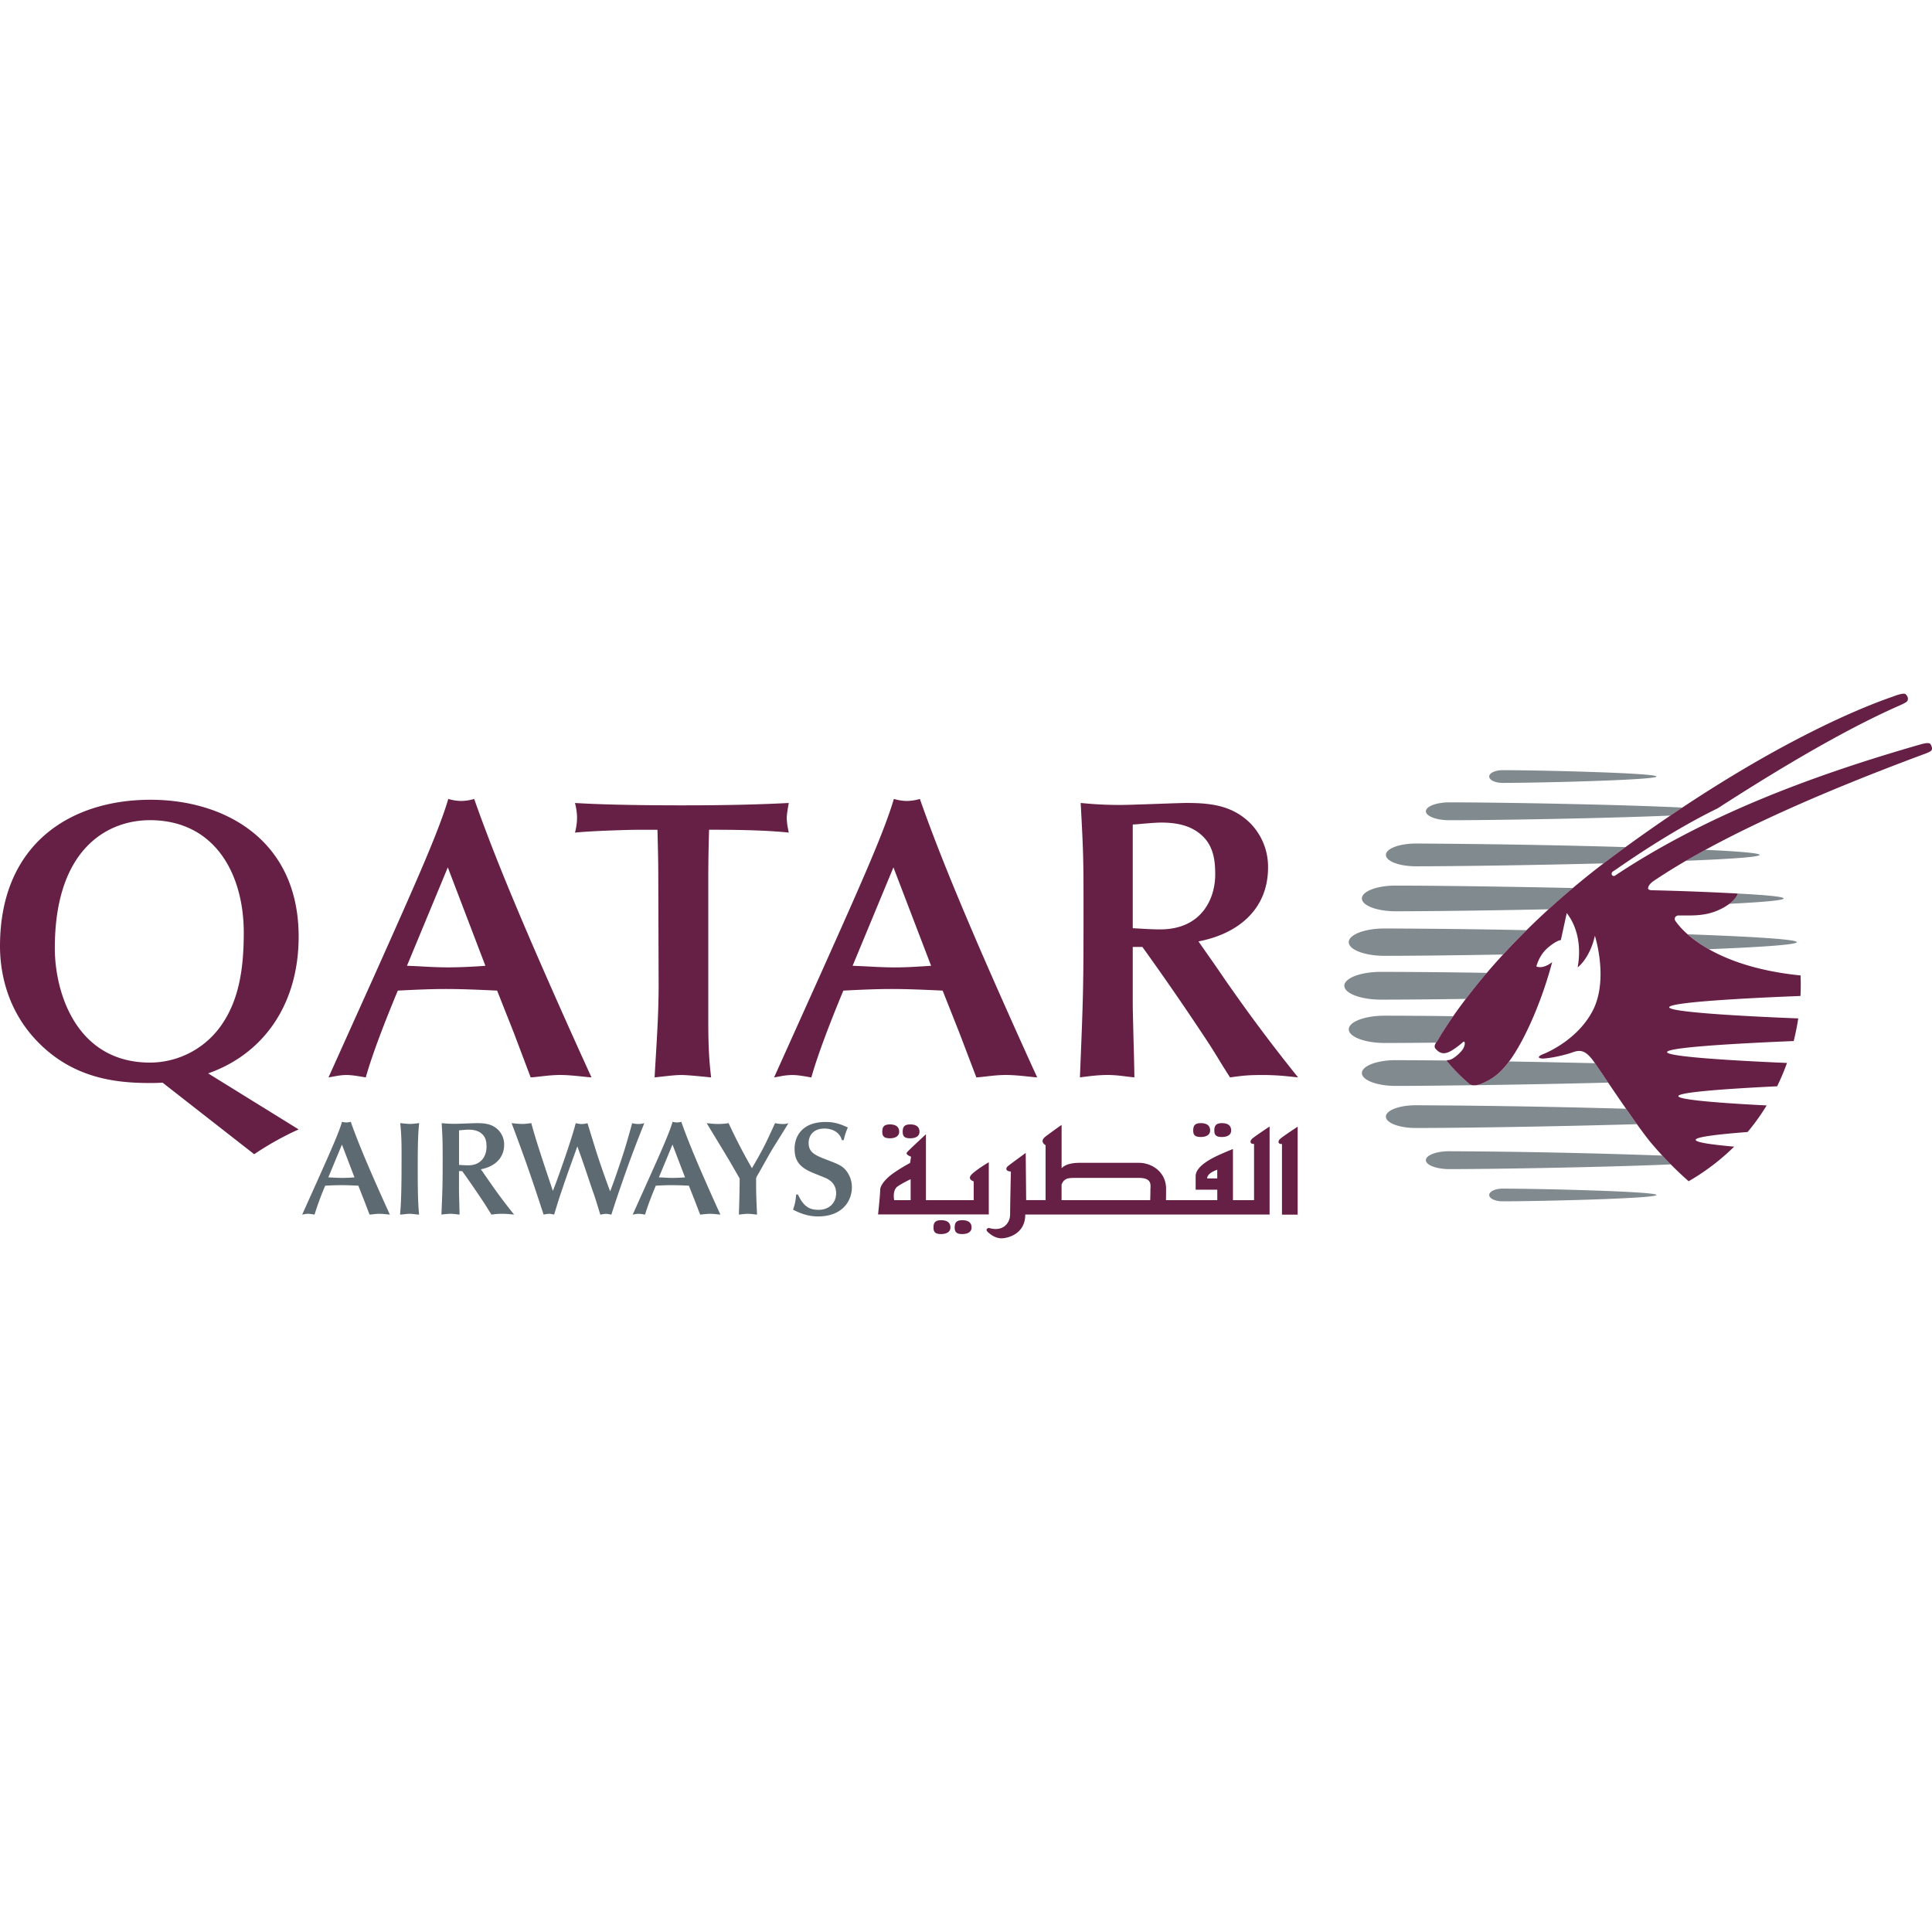 <svg role="img" viewBox="0 0 64 64" xmlns="http://www.w3.org/2000/svg"><title>Qatar Airways</title><path fill="#818a8f" d="M49.776 25.513c-.247 0-.444.094-.444.21 0 .116.197.211.444.211 1.26 0 5.097-.096 5.097-.211 0-.116-3.837-.21-5.097-.21zm-1.762 1.066c-.43 0-.779.133-.779.296 0 .163.349.296.779.296 1.523 0 5.182-.063 7.322-.154.132-.09.264-.178.394-.265-2.053-.102-6.097-.173-7.716-.173zM46.9 27.943c-.546 0-.99.17-.99.377 0 .208.442.377.99.377 1.31 0 3.863-.036 6.22-.096.114-.088.23-.174.347-.26.129-.097.257-.188.384-.28a295.761 295.761 0 0 0-6.95-.118zm9.587.208c-.221.121-.435.242-.641.363 1.438-.056 2.444-.123 2.444-.195 0-.059-.716-.118-1.803-.168zm-10.255 1.185c-.618 0-1.118.191-1.118.427 0 .233.5.424 1.118.424 1.12 0 3.042-.024 5.067-.066a29.575 29.575 0 0 1 .802-.704c-2.304-.05-4.602-.08-5.87-.08zm11.34.264c-.003.01-.054.164-.288.34 1.094-.055 1.802-.113 1.802-.178 0-.059-.584-.113-1.514-.162zm-11.706 1.157c-.656 0-1.187.203-1.187.453s.53.453 1.187.453c.915 0 2.338-.016 3.923-.043a24.576 24.576 0 0 1 .78-.807 282.21 282.21 0 0 0-4.703-.056zm10.04.192a4.152 4.152 0 0 0 .701.494c1.714-.068 2.915-.148 2.915-.233 0-.095-1.537-.187-3.615-.26zm-10.161 1.245c-.668 0-1.212.206-1.212.46s.544.46 1.212.46c.697 0 1.683-.008 2.811-.024a22.03 22.03 0 0 1 .698-.863 251.08 251.08 0 0 0-3.51-.033Zm.123 1.452c-.656 0-1.188.202-1.188.451 0 .25.532.453 1.188.453.457 0 1.04-.004 1.705-.011l.036-.05c.015-.018.182-.322.53-.826-.903-.012-1.69-.017-2.271-.017zm.364 1.473c-.618 0-1.118.192-1.118.428 0 .234.5.425 1.118.425.642 0 1.577-.01 2.615-.024-.148.003-.203-.072-.203-.072a5.898 5.898 0 0 1-.712-.732.028.028 0 0 1-.002-.014c-.667-.006-1.246-.01-1.698-.01zm2.615.83h.027-.027zm.027 0c1.352-.02 2.898-.047 4.398-.086-.198-.292-.358-.53-.436-.643-.956-.022-1.928-.042-2.844-.058-.314.42-.593.602-.92.735a.69.69 0 0 1-.198.051zm-1.975.664c-.547 0-.99.169-.99.377 0 .207.442.376.99.376 1.519 0 4.707-.05 7.326-.126-.116-.161-.238-.335-.361-.511a295.247 295.247 0 0 0-6.965-.116zm1.113 1.523c-.43 0-.778.132-.778.296 0 .162.348.296.778.296 1.527 0 5.201-.063 7.338-.156a9.009 9.009 0 0 1-.285-.292 230.056 230.056 0 0 0-7.053-.144zm1.764 1.239c-.247 0-.444.095-.444.21 0 .117.197.21.444.21 1.26 0 5.097-.093 5.097-.21 0-.115-3.837-.21-5.097-.21z"/><path fill="#5e6a71" d="M11.33 37.161c-.105.361-.362.936-.808 1.935l-.512 1.139c.06-.008.123-.026.198-.026.07 0 .154.018.212.026a9.72 9.72 0 0 1 .353-.958c.177-.009.354-.017.53-.017.19 0 .376.008.567.017l.185.47.187.488c.08-.004.203-.026.327-.026s.28.022.346.026a75.325 75.325 0 0 1-.659-1.48c-.16-.371-.424-.99-.637-1.594a.548.548 0 0 1-.142.021.568.568 0 0 1-.147-.02zm10.95 0c-.105.361-.36.936-.809 1.935l-.512 1.139c.062-.008.124-.026.199-.026.072 0 .154.018.212.026.07-.252.212-.617.354-.958.176-.009.354-.017.53-.017.19 0 .376.008.565.017l.187.47.187.488c.08-.004.203-.026.327-.026.123 0 .28.022.345.026-.2-.428-.492-1.095-.66-1.48-.159-.371-.424-.99-.636-1.594a.54.54 0 0 1-.141.021.555.555 0 0 1-.147-.02zm5.072.006c-.8 0-1.03.495-1.03.883 0 .367.13.593.559.782.123.053.332.133.455.185.085.036.362.159.362.51 0 .317-.23.55-.578.55-.262 0-.483-.066-.686-.506h-.06v.001c-.023.212-.026.271-.104.5.16.08.448.224.828.224.809 0 1.122-.516 1.122-.966a.881.881 0 0 0-.217-.584c-.127-.141-.26-.19-.6-.322-.389-.15-.616-.239-.616-.562 0-.26.172-.477.522-.477.278 0 .513.132.579.384h.061a2.16 2.16 0 0 1 .137-.42c-.216-.097-.41-.182-.734-.182zm-14.093.037c.043.428.043.743.043 1.021 0 .756 0 1.485-.049 2.01.1-.004.22-.026.32-.026s.206.022.31.026c-.037-.357-.045-.835-.045-1.493 0-.446 0-1.21.05-1.538-.107.013-.217.028-.315.028a3.798 3.798 0 0 1-.314-.028zm3.688 0c.18.477.335.902.455 1.237.203.575.336.972.495 1.458l.111.336a1.024 1.024 0 0 1 .182-.026c.049 0 .092.01.166.026.071-.229.155-.511.218-.693.171-.503.194-.574.42-1.201l.132-.367c.049.142.133.367.18.509.05.137.274.814.327.964.072.198.089.256.253.79.04-.005.123-.027.188-.027.063 0 .111.015.178.027.169-.525.187-.579.433-1.287.244-.689.394-1.08.658-1.743a.76.76 0 0 1-.401 0c-.16.574-.24.852-.368 1.232-.208.618-.234.689-.362 1.026a31.306 31.306 0 0 1-.407-1.153c-.07-.212-.34-1.095-.344-1.104-.062.013-.107.026-.196.026-.078 0-.137-.016-.194-.026-.133.538-.601 1.837-.646 1.956l-.11.288-.083-.25c-.207-.614-.495-1.476-.632-1.998-.11.018-.207.028-.309.028a3.36 3.36 0 0 1-.344-.028zm-2.315.002c.031.57.032.631.032 1.21 0 .852-.006.948-.041 1.819a2.359 2.359 0 0 1 .304-.026c.11 0 .208.018.296.026 0-.115-.018-.684-.018-.812v-.628h.106a29.791 29.791 0 0 1 .737 1.073c.067.102.166.265.231.367.134-.017.186-.026.359-.026.16 0 .27.014.393.026a17.469 17.469 0 0 1-.748-.994c-.066-.092-.164-.237-.23-.33l-.123-.177c.402-.075.77-.327.77-.817a.686.686 0 0 0-.203-.495c-.191-.181-.408-.216-.694-.216-.103 0-.615.022-.729.022-.225 0-.343-.013-.442-.022zm8.778 0c.23.385.607.994.832 1.382l.26.451c0 .275-.012.853-.026 1.196.083-.008.207-.026.297-.026.101 0 .203.018.305.026-.018-.41-.031-.648-.031-1.02v-.162c0-.04.028-.09.058-.142.187-.318.357-.65.557-.968.066-.106.388-.619.455-.737a.496.496 0 0 1-.187.028c-.098 0-.185-.014-.256-.028-.318.698-.389.847-.765 1.492a18.71 18.71 0 0 1-.773-1.492 2.109 2.109 0 0 1-.362.027c-.097 0-.2-.009-.364-.027zm-7.89.216c.145 0 .292.022.411.112.155.114.186.273.186.459 0 .287-.164.61-.606.61-.115 0-.22-.009-.305-.014v-1.145c.066-.005.23-.022.314-.022zm-4.193.493.415 1.087a6.087 6.087 0 0 1-.406.018c-.154 0-.304-.013-.46-.018zm10.95 0 .415 1.087a6.087 6.087 0 0 1-.406.018c-.154 0-.305-.013-.459-.018z"/><path fill="#662046" d="M63.061 22.98c-.088 0-.237.049-.337.088-.202.08-3.732 1.184-9.26 5.274-4.218 3.121-5.812 6.091-5.858 6.15-.05.065-.125.17-.048.254.102.105.24.237.542.047.303-.19.362-.292.396-.287.037.008.043.106-.027.233-.062.11-.34.379-.498.378-.059-.002-.042.03-.042.03a5.79 5.79 0 0 0 .713.73s.105.153.428.023c.38-.154.696-.376 1.077-.964.382-.588.906-1.698 1.271-3.064 0 0-.286.24-.524.143 0 0 .084-.37.386-.625.302-.253.425-.248.425-.248l.195-.896c.351.45.49 1.093.361 1.8 0 0 .399-.284.572-1.047 0 0 .458 1.426-.061 2.459-.464.917-1.405 1.362-1.643 1.457-.238.095-.16.15-.019.15.143 0 .608-.072 1.005-.212.299-.107.466.002.72.367.255.366 1.334 2 1.843 2.62a11.851 11.851 0 0 0 1.261 1.29 7.521 7.521 0 0 0 1.508-1.146c-.774-.068-1.275-.143-1.275-.225 0-.095.701-.181 1.72-.26.122-.146.238-.295.344-.446.1-.137.195-.285.287-.434-1.631-.083-2.926-.19-2.926-.308 0-.126 1.48-.24 3.273-.326a7.97 7.97 0 0 0 .327-.773c-2.088-.09-3.973-.218-3.973-.359 0-.148 2.02-.277 4.195-.367.06-.245.112-.495.15-.75-2.206-.087-4.275-.221-4.275-.369 0-.152 2.115-.287 4.349-.374.011-.224.013-.45.004-.68-3.215-.325-4.1-1.75-4.14-1.795-.074-.1.005-.193.098-.192.415-.003.836.03 1.29-.164.59-.251.676-.562.676-.562a90.438 90.438 0 0 0-2.87-.11s-.106-.007-.106-.06c.002-.138.202-.259.202-.259 1.928-1.295 4.926-2.7 8.994-4.21.155-.06.214-.096.209-.166a.28.28 0 0 0-.055-.15c-.03-.04-.13-.04-.31.01-3.786 1.086-7.214 2.41-10.137 4.352-.08.05-.18-.071-.045-.154.06-.028 1.712-1.232 3.443-2.074 1.408-.906 3.885-2.464 6.008-3.399.255-.112.29-.147.297-.213.007-.067-.018-.112-.075-.17-.012-.013-.035-.018-.065-.017zM14.85 26.466c-.32 1.088-1.09 2.81-2.428 5.804l-1.54 3.42c.056-.008.11-.018.167-.029.133-.025.273-.05.431-.05.16 0 .347.031.502.057l.135.023c.21-.756.637-1.857 1.061-2.876.53-.027 1.06-.053 1.59-.053.533 0 1.055.023 1.587.048l.112.004.557 1.406.555 1.47c.087-.004.192-.017.309-.03.2-.023.436-.05.67-.05.255 0 .555.033.782.056.103.012.191.02.254.024a248.172 248.172 0 0 1-1.976-4.44c-.477-1.113-1.273-2.968-1.91-4.784a1.562 1.562 0 0 1-.422.067 1.57 1.57 0 0 1-.436-.067zm14.76 0c-.319 1.088-1.087 2.81-2.428 5.804l-1.539 3.42c.056-.008.111-.018.168-.029a2.27 2.27 0 0 1 .43-.05c.16 0 .343.03.498.057.05.009.096.016.138.022.212-.756.636-1.856 1.06-2.875.53-.027 1.061-.053 1.593-.053.533 0 1.055.023 1.588.048l.108.004.557 1.406.56 1.47c.088-.004.193-.017.31-.03.2-.023.435-.05.67-.05.255 0 .555.032.782.056.103.011.191.02.253.024a251.69 251.69 0 0 1-1.977-4.44l-.01-.024c-.478-1.116-1.267-2.958-1.899-4.76a1.579 1.579 0 0 1-.424.067c-.16 0-.292-.027-.439-.067zm-24.622.027C2.309 26.493 0 27.977 0 31.343c0 .716.16 2.068 1.274 3.194 1.153 1.166 2.52 1.339 3.673 1.339.145 0 .29 0 .437-.013l3.036 2.372a9.992 9.992 0 0 1 1.473-.822l-2.998-1.856c1.844-.648 2.998-2.293 2.998-4.532 0-3.18-2.427-4.532-4.906-4.532zm30.811.106c.093 1.71.094 1.895.094 3.631 0 2.53-.013 2.842-.116 5.376l-.003.084c.29-.04.61-.08.913-.08.233 0 .447.027.645.052.084.01.166.02.246.028 0-.168-.012-.66-.026-1.164-.013-.531-.028-1.077-.028-1.274v-1.883h.319a91.086 91.086 0 0 1 2.215 3.22 31.237 31.237 0 0 1 .325.521 28.368 28.368 0 0 0 .363.58l.09-.012c.336-.045.509-.067.985-.067.444 0 .762.034 1.103.071l.077.008a54.494 54.494 0 0 1-2.24-2.98c-.102-.142-.226-.324-.35-.506-.122-.176-.241-.351-.34-.489l-.371-.53c1.206-.226 2.306-.982 2.306-2.452a2.06 2.06 0 0 0-.61-1.484c-.57-.543-1.22-.65-2.083-.65-.147 0-.583.016-1.034.032-.48.017-.976.034-1.154.034-.587 0-.923-.03-1.2-.054zm-16.752.002c.042.16.068.33.068.49 0 .158-.026.332-.068.49.677-.067 1.951-.094 2.07-.094h.662l.006.235c.01.426.021.822.021 1.237l.012 3.696c0 .766-.045 1.54-.091 2.31-.015.242-.03.484-.042.725l.208-.023h.001c.334-.037.503-.056.693-.056.158 0 .584.04.969.08l-.006-.055c-.039-.36-.087-.803-.087-1.761V28.97a55 55 0 0 1 .026-1.484c.915 0 1.856.014 2.64.094l-.01-.045-.005-.034a2.037 2.037 0 0 1-.052-.398c0-.106.027-.28.067-.503-1.274.065-2.441.078-3.542.078-1.02 0-2.493-.013-3.54-.078zm-14.087.568c2.174 0 3.115 1.803 3.115 3.724 0 1.1-.132 2.134-.676 2.968A2.892 2.892 0 0 1 4.972 35.2c-2.453 0-3.156-2.332-3.156-3.79 0-3.339 1.79-4.24 3.143-4.24zm33.504.08c.437 0 .875.065 1.236.331.463.345.556.823.556 1.38 0 .86-.491 1.827-1.818 1.827-.245 0-.476-.014-.68-.026l-.234-.013v-3.434c.062-.004.154-.01.256-.02.227-.02.512-.045.684-.045zm-23.63 1.484 1.245 3.26-.04.003a17.81 17.81 0 0 1-1.18.05 15.682 15.682 0 0 1-.834-.028c-.18-.01-.36-.02-.544-.025zm14.762 0 1.248 3.26-.033.002c-.399.026-.787.052-1.186.052a15.696 15.696 0 0 1-.835-.03c-.18-.008-.362-.018-.546-.024zm10.18 8.473c-.197 0-.249.086-.249.245 0 .158.07.213.25.213s.31-.07.31-.213c0-.144-.084-.245-.31-.245zm.7 0c-.196 0-.25.086-.25.245 0 .158.068.213.25.213s.308-.07.308-.213c0-.144-.083-.245-.307-.245zm-10.997.042c-.2 0-.252.085-.252.244 0 .157.07.215.252.215.18 0 .307-.072.307-.215 0-.145-.085-.244-.307-.244zm.674 0c-.2 0-.25.085-.25.244 0 .157.068.215.25.215.183 0 .306-.072.306-.215 0-.145-.084-.244-.306-.244zm5.014.015s-.305.214-.531.385c-.224.172 0 .287 0 .287v1.82h-.643l-.015-1.563s-.448.327-.577.427c-.124.1-.054.188.086.188 0 0-.026 1.154-.026 1.425 0 .275-.226.587-.704.445 0 0-.152.029-.026.144.125.114.278.2.446.2.168 0 .786-.117.786-.788h8.094v-2.916s-.477.315-.573.4c-.098.088-.07.19.058.175v1.864h-.699v-1.693s-.143.056-.34.142c-.194.088-.896.375-.896.759v.446h.717v.347h-1.699c.002-.082.003-.202.003-.379 0-.555-.474-.858-.896-.858h-1.962c-.345 0-.51.084-.603.178zm7.82.06c-.002 0-.48.314-.576.4-.098.085-.069.187.056.172v2.342h.52zm-12.314.251s-.576.53-.63.601c-.056.075.137.143.137.143l-.032.207s-.23.118-.508.306c-.278.186-.483.423-.483.588 0 .165-.07.811-.07.811h3.668v-1.729h-.002v.001s-.33.19-.54.377c-.21.185.042.255.042.255v.622h-1.582zm9.65 1.175v.287h-.335c0-.184.336-.287.336-.287zm-4.75.27h2.146c.463 0 .39.245.39.404 0 .084-.004.222-.007.333h-2.936v-.515c.077-.198.207-.221.408-.221zm-5.407.045v.692h-.545s-.074-.333.124-.462c.198-.13.42-.23.42-.23zm1.008 1.357c-.197 0-.251.085-.251.244 0 .156.068.215.251.215.18 0 .31-.073.31-.215 0-.145-.084-.244-.31-.244zm.702 0c-.199 0-.251.085-.251.244 0 .156.07.215.25.215.185 0 .31-.073.31-.215 0-.145-.084-.244-.31-.244z"/></svg>